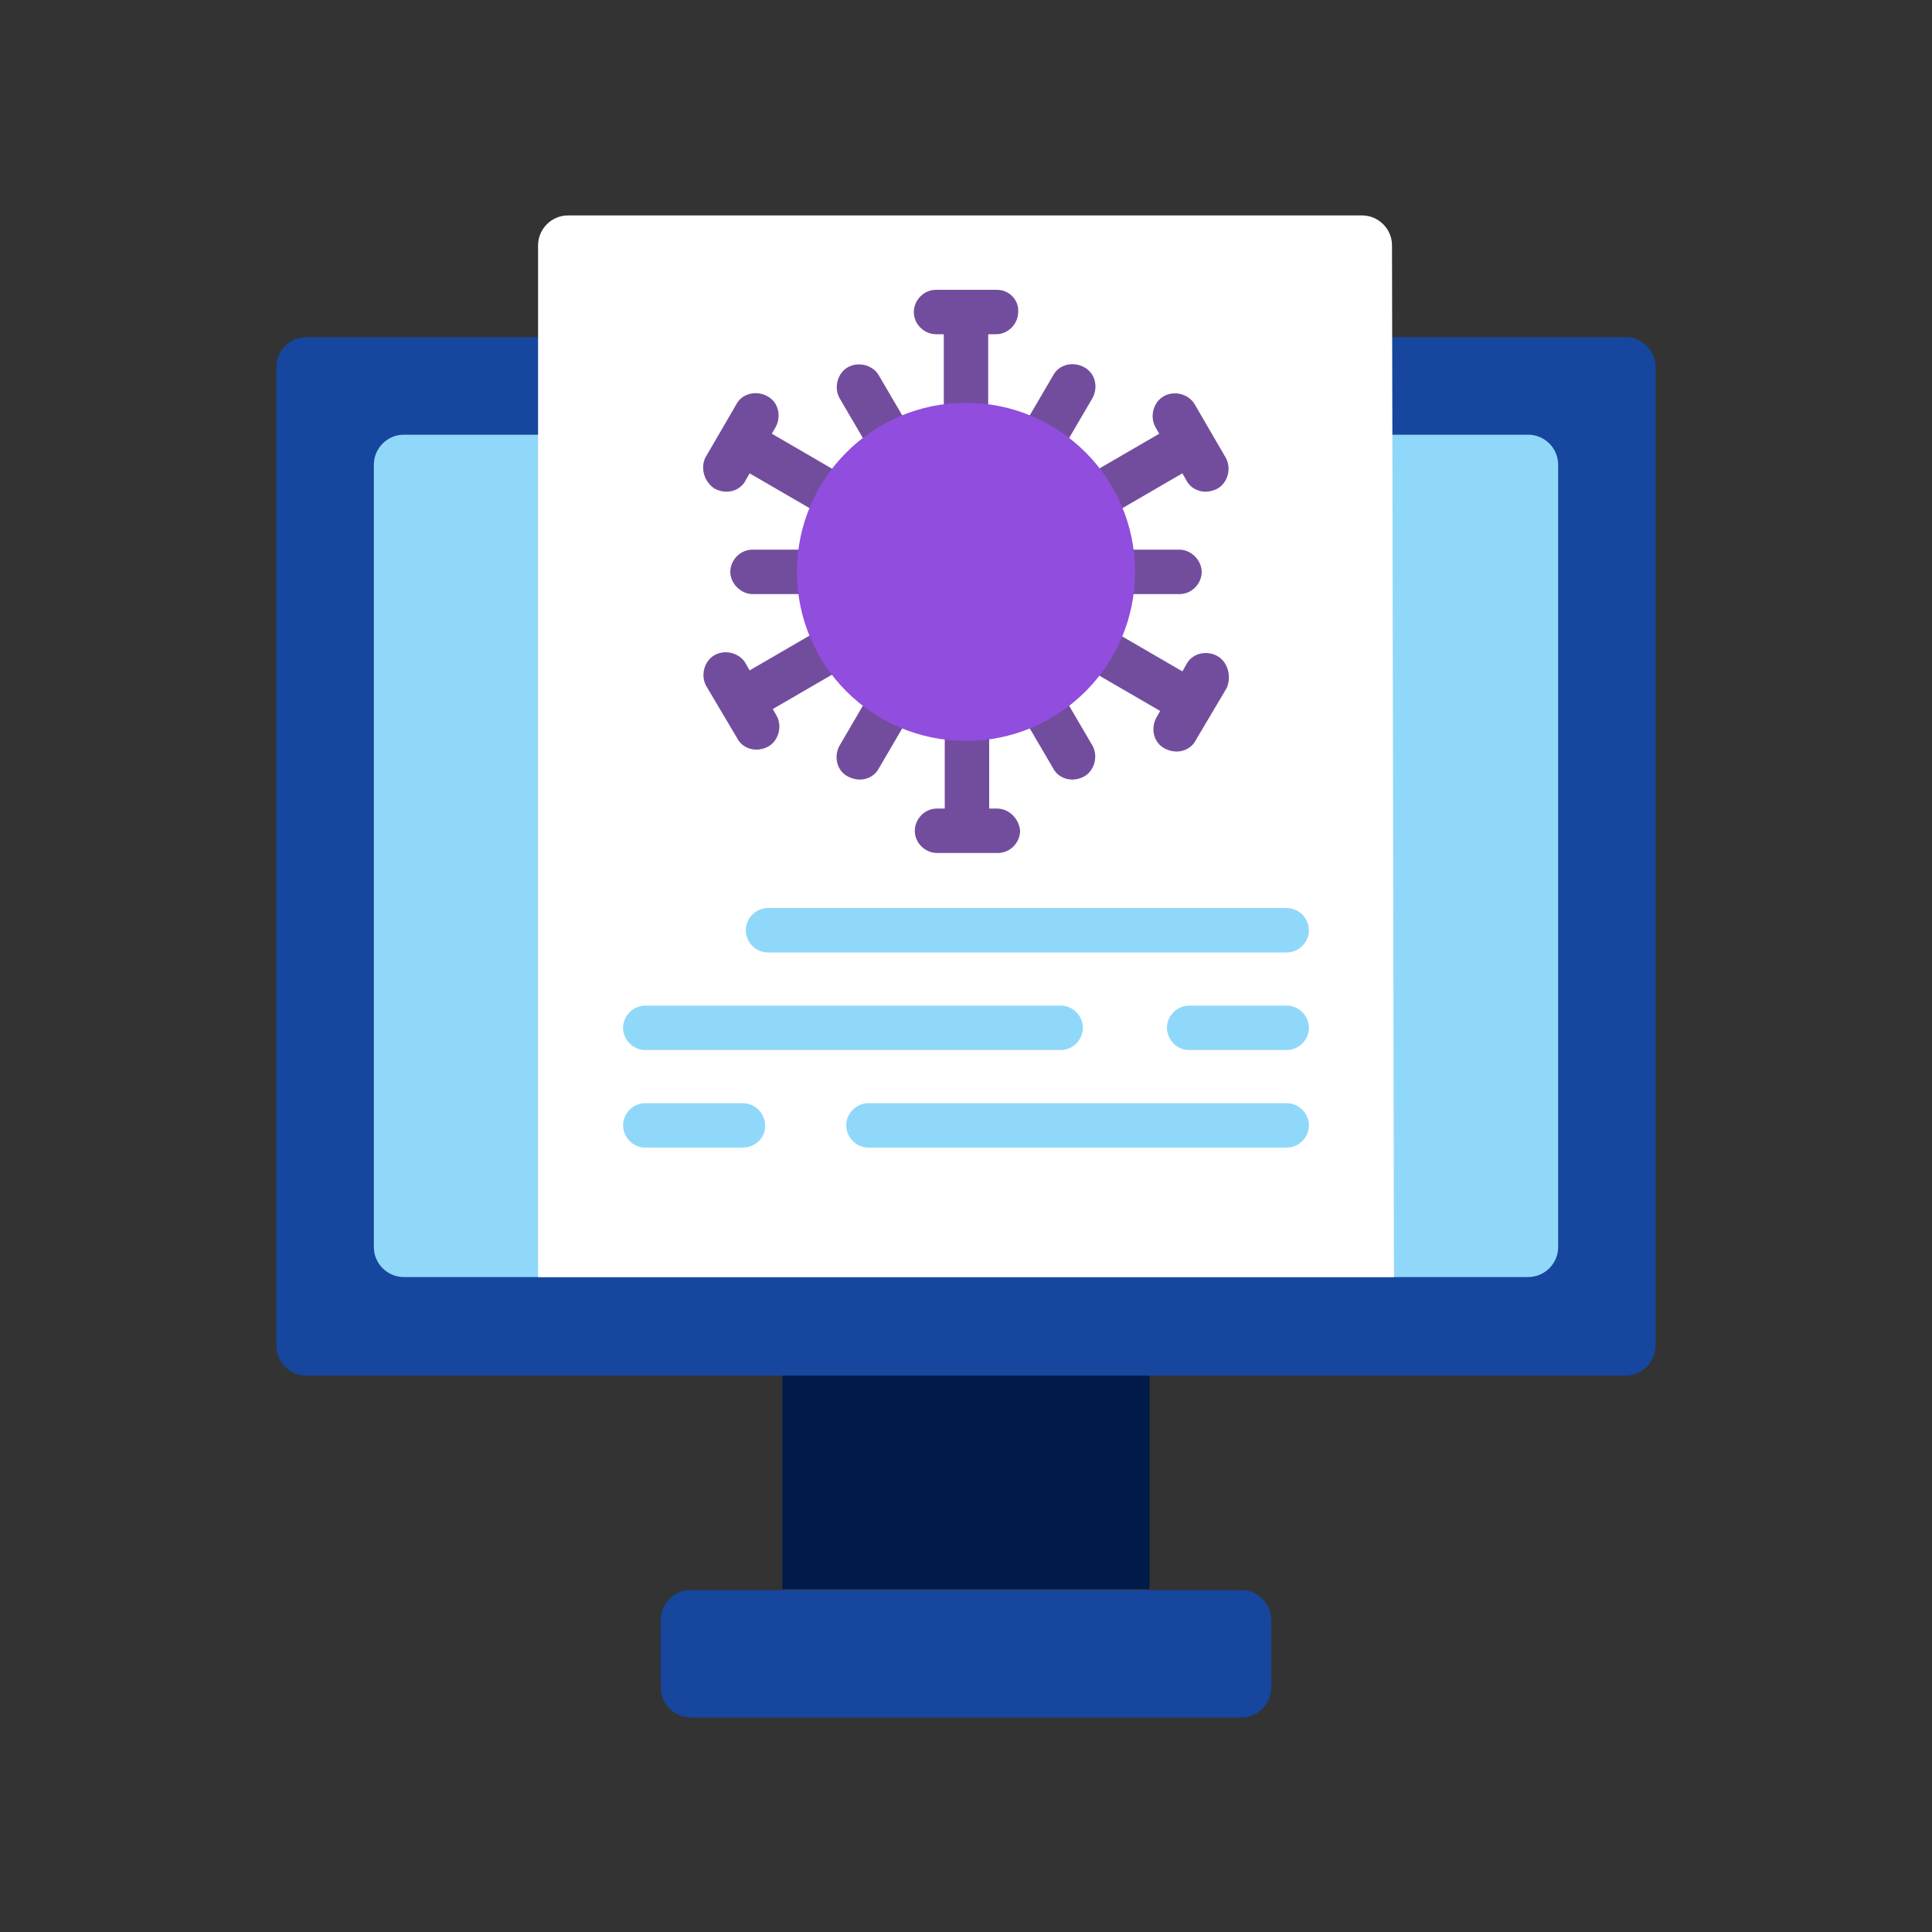 <?xml version="1.0" encoding="utf-8"?>
<!-- Generator: Adobe Illustrator 25.2.3, SVG Export Plug-In . SVG Version: 6.00 Build 0)  -->
<svg version="1.1" id="圖層_1" xmlns="http://www.w3.org/2000/svg" xmlns:xlink="http://www.w3.org/1999/xlink" x="0px" y="0px"
	 viewBox="0 0 200 200" style="enable-background:new 0 0 200 200;" xml:space="preserve">
<rect x="0" y="0" width="200" height="200" fill="#333333" stroke="none"/>
<style type="text/css">
	.st0{fill:none;}
	.st1{fill:#16469D;}
	.st2{fill:#001B4A;}
	.st3{fill:#90D8F9;}
	.st4{fill:#FFFFFF;}
	.st5{fill:#734D9D;}
	.st6{fill:#914DDD;}
</style>
<rect class="st0" width="200" height="200"/>
<g>
	<g>
		<path class="st1" d="M168.3,142.4H31.7c-1.7,0-3.1-1.4-3.1-3.1V38c0-1.7,1.4-3.1,3.1-3.1h136.6c1.7,0,3.1,1.4,3.1,3.1v101.2
			C171.4,141,170,142.4,168.3,142.4L168.3,142.4z"/>
	</g>
	<g>
		<path class="st2" d="M81,142.4H119v22.1H81V142.4z"/>
	</g>
	<g>
		<path class="st1" d="M128.5,177.8h-57c-1.7,0-3.1-1.4-3.1-3.1v-7c0-1.7,1.4-3.1,3.1-3.1h57c1.7,0,3.1,1.4,3.1,3.1v7
			C131.6,176.4,130.2,177.8,128.5,177.8z"/>
	</g>
	<g>
		<path class="st3" d="M38.7,129.1v-81c0-1.7,1.4-3.1,3.1-3.1h116.4c1.7,0,3.1,1.4,3.1,3.1v81c0,1.7-1.4,3.1-3.1,3.1H41.8
			C40.1,132.2,38.7,130.8,38.7,129.1L38.7,129.1z"/>
	</g>
	<g>
		<path class="st4" d="M144.3,132.2H55.7V25.4c0-1.7,1.4-3.1,3.1-3.1h82.2c1.7,0,3.1,1.4,3.1,3.1L144.3,132.2L144.3,132.2z"/>
	</g>
	<g>
		<path class="st3" d="M109.8,108.7h-43c-1.3,0-2.3-1.1-2.3-2.3c0-1.3,1.1-2.3,2.3-2.3h43c1.3,0,2.3,1.1,2.3,2.3
			C112.1,107.6,111.1,108.7,109.8,108.7z"/>
	</g>
	<g>
		<path class="st3" d="M133.2,108.7h-10.1c-1.3,0-2.3-1.1-2.3-2.3c0-1.3,1.1-2.3,2.3-2.3h10.1c1.3,0,2.3,1.1,2.3,2.3
			C135.5,107.6,134.5,108.7,133.2,108.7z"/>
	</g>
	<g>
		<path class="st5" d="M103.2,30h-6.3c-1.3,0-2.3,1.1-2.3,2.3c0,1.3,1.1,2.3,2.3,2.3h0.8v7.1c0,1.3,1.1,2.3,2.3,2.3
			c1.3,0,2.3-1.1,2.3-2.3v-7.1h0.8c1.3,0,2.3-1.1,2.3-2.3C105.5,31.1,104.5,30,103.2,30z"/>
		<path class="st5" d="M74,50.6c0.4,0.2,0.8,0.3,1.2,0.3c0.8,0,1.6-0.4,2-1.2l0.4-0.7l6.2,3.6c0.4,0.2,0.8,0.3,1.2,0.3
			c0.8,0,1.6-0.4,2-1.2c0.6-1.1,0.3-2.6-0.9-3.2l-6.2-3.6l0.4-0.7c0.6-1.1,0.3-2.6-0.9-3.2c-1.1-0.6-2.6-0.3-3.2,0.9l-3.2,5.5
			C72.5,48.5,72.9,49.9,74,50.6L74,50.6z"/>
		<path class="st5" d="M87,66.7c-0.6-1.1-2.1-1.5-3.2-0.9l-6.2,3.6l-0.4-0.7c-0.6-1.1-2.1-1.5-3.2-0.9c-1.1,0.6-1.5,2.1-0.9,3.2
			l1.6,2.7c0,0,0,0,0,0c0,0,0,0,0,0l1.6,2.7c0.4,0.8,1.2,1.2,2,1.2c0.4,0,0.8-0.1,1.2-0.3c1.1-0.6,1.5-2.1,0.9-3.2l-0.4-0.7l6.2-3.6
			C87.2,69.3,87.6,67.9,87,66.7L87,66.7z"/>
		<path class="st5" d="M103.2,83.7h-0.8v-7.1c0-1.3-1.1-2.3-2.3-2.3c-1.3,0-2.3,1.1-2.3,2.3v7.1h-0.8c-1.3,0-2.3,1.1-2.3,2.3
			c0,1.3,1.1,2.3,2.3,2.3h6.3c1.3,0,2.3-1.1,2.3-2.3C105.5,84.8,104.5,83.7,103.2,83.7L103.2,83.7z"/>
		<path class="st5" d="M126,67.9c-1.1-0.6-2.6-0.3-3.2,0.9l-0.4,0.7l-6.2-3.6c-1.1-0.6-2.6-0.3-3.2,0.9c-0.6,1.1-0.3,2.6,0.9,3.2
			l6.2,3.6l-0.4,0.7c-0.6,1.1-0.3,2.6,0.9,3.2c0.4,0.2,0.8,0.3,1.2,0.3c0.8,0,1.6-0.4,2-1.2l1.6-2.7c0,0,0,0,0,0c0,0,0,0,0,0
			l1.6-2.7C127.5,70,127.1,68.5,126,67.9L126,67.9z"/>
		<path class="st5" d="M113,51.7c0.4,0.8,1.2,1.2,2,1.2c0.4,0,0.8-0.1,1.2-0.3l6.2-3.6l0.4,0.7c0.4,0.8,1.2,1.2,2,1.2
			c0.4,0,0.8-0.1,1.2-0.3c1.1-0.6,1.5-2.1,0.9-3.2l-3.2-5.5c-0.6-1.1-2.1-1.5-3.2-0.9c-1.1,0.6-1.5,2.1-0.9,3.2l0.4,0.7l-6.2,3.6
			C112.8,49.1,112.4,50.6,113,51.7L113,51.7z"/>
		<path class="st5" d="M89.3,45.3c0.4,0.8,1.2,1.2,2,1.2c0.4,0,0.8-0.1,1.2-0.3c1.1-0.6,1.5-2.1,0.9-3.2L91,38.9
			c-0.6-1.1-2.1-1.5-3.2-0.9c-1.1,0.6-1.5,2.1-0.9,3.2L89.3,45.3z"/>
		<path class="st5" d="M82.6,56.9h-4.7c-1.3,0-2.3,1.1-2.3,2.3s1.1,2.3,2.3,2.3h4.7c1.3,0,2.3-1.1,2.3-2.3S83.9,56.9,82.6,56.9z"/>
		<path class="st5" d="M92.5,72.2c-1.1-0.6-2.6-0.3-3.2,0.9l-2.4,4.1c-0.6,1.1-0.3,2.6,0.9,3.2c0.4,0.2,0.8,0.3,1.2,0.3
			c0.8,0,1.6-0.4,2-1.2l2.4-4.1C94,74.3,93.6,72.9,92.5,72.2z"/>
		<path class="st5" d="M110.7,73.1c-0.6-1.1-2.1-1.5-3.2-0.9c-1.1,0.6-1.5,2.1-0.9,3.2l2.4,4.1c0.4,0.8,1.2,1.2,2,1.2
			c0.4,0,0.8-0.1,1.2-0.3c1.1-0.6,1.5-2.1,0.9-3.2L110.7,73.1z"/>
		<path class="st5" d="M117.4,56.9c-1.3,0-2.3,1.1-2.3,2.3s1.1,2.3,2.3,2.3h4.7c1.3,0,2.3-1.1,2.3-2.3s-1.1-2.3-2.3-2.3H117.4z"/>
		<path class="st5" d="M107.5,46.2c0.4,0.2,0.8,0.3,1.2,0.3c0.8,0,1.6-0.4,2-1.2l2.4-4.1c0.6-1.1,0.3-2.6-0.9-3.2
			c-1.1-0.6-2.6-0.3-3.2,0.9l-2.4,4.1C106,44.1,106.4,45.6,107.5,46.2z"/>
	</g>
	<g>
		<path class="st3" d="M133.2,98.6H79.5c-1.3,0-2.3-1.1-2.3-2.3c0-1.3,1.1-2.3,2.3-2.3h53.7c1.3,0,2.3,1.1,2.3,2.3
			C135.5,97.5,134.5,98.6,133.2,98.6z"/>
	</g>
	<g>
		<path class="st3" d="M76.9,118.8H66.8c-1.3,0-2.3-1.1-2.3-2.3c0-1.3,1.1-2.3,2.3-2.3h10.1c1.3,0,2.3,1.1,2.3,2.3
			C79.3,117.7,78.2,118.8,76.9,118.8z"/>
	</g>
	<g>
		<path class="st3" d="M133.2,118.8H89.9c-1.3,0-2.3-1.1-2.3-2.3c0-1.3,1.1-2.3,2.3-2.3h43.3c1.3,0,2.3,1.1,2.3,2.3
			C135.5,117.7,134.5,118.8,133.2,118.8z"/>
	</g>
	<g>
		<g>
			<circle class="st6" cx="100" cy="59.2" r="17.5"/>
		</g>
	</g>
</g>
</svg>
